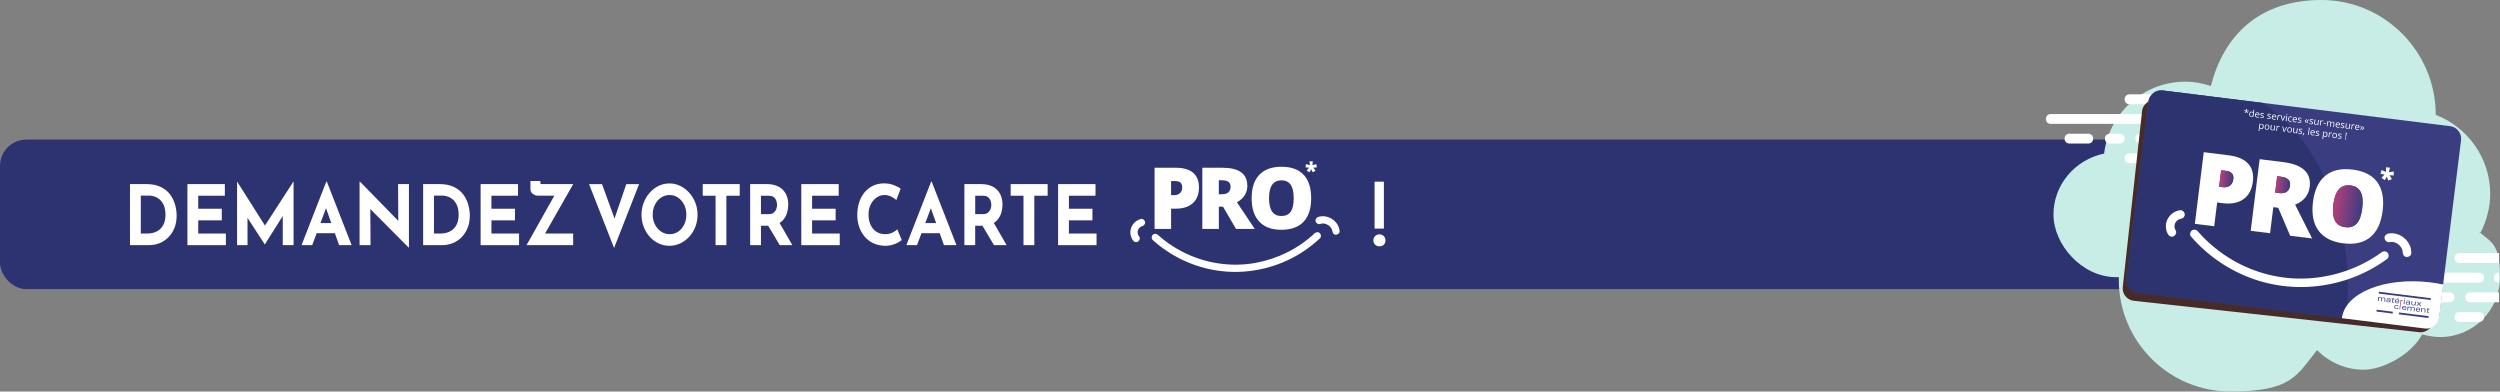 <?xml version="1.0" encoding="UTF-8"?>
<svg id="Calque_2" data-name="Calque 2" xmlns="http://www.w3.org/2000/svg" xmlns:xlink="http://www.w3.org/1999/xlink" viewBox="0 0 1140.57 178.63">
  <rect x="0" y="0" width="1140.57" height="178.63" fill="#808080" stroke="none"/>
  <defs>
    <style>
      .cls-1 {
        fill: #2c336f;
      }

      .cls-2 {
        fill: #b53e7a;
      }

      .cls-3 {
        fill: #2d3370;
      }

      .cls-4 {
        fill: #472b29;
      }

      .cls-5 {
        fill: url(#Dégradé_sans_nom_6);
      }

      .cls-6 {
        fill: url(#Dégradé_sans_nom_6-3);
      }

      .cls-7 {
        fill: #fff;
      }

      .cls-8 {
        fill: #3a3e80;
      }

      .cls-9 {
        fill: url(#Dégradé_sans_nom_6-2);
      }

      .cls-10 {
        fill: #c7ede6;
      }
    </style>
    <linearGradient id="Dégradé_sans_nom_6" data-name="Dégradé sans nom 6" x1="1017.3" y1="70.56" x2="1023.29" y2="70.56" gradientTransform="translate(12.09 -114.23) rotate(7.09)" gradientUnits="userSpaceOnUse">
      <stop offset="0" stop-color="#b63e7a"/>
      <stop offset="1" stop-color="#3a3d80"/>
    </linearGradient>
    <linearGradient id="Dégradé_sans_nom_6-2" data-name="Dégradé sans nom 6" x1="1042.99" y1="70.08" x2="1049.32" y2="70.08" xlink:href="#Dégradé_sans_nom_6"/>
    <linearGradient id="Dégradé_sans_nom_6-3" data-name="Dégradé sans nom 6" x1="1070.02" y1="75.96" x2="1083.31" y2="75.96" xlink:href="#Dégradé_sans_nom_6"/>
  </defs>
  <g id="Calque_1-2" data-name="Calque 1">
    <rect class="cls-3" y="63.67" width="1119.19" height="68.25" rx="12.03" ry="12.03"/>
    <path class="cls-10" d="M1131.63,106.33c2.73-5.47,4.47-11.43,4.47-17.89,0-16.4-10.43-30.56-24.84-36.02h0c0-28.82-23.35-52.42-52.17-52.42s-44.72,16.65-50.43,39.25c-3.73-1.24-7.45-1.99-11.68-1.99-19.13,0-34.78,14.41-37.02,32.79-13.17,2.73-23.11,14.16-23.11,27.83s12.92,28.57,28.57,28.57.99,0,1.24,0v1.24c0,28.07,22.86,50.93,50.93,50.93s30.31-7.45,39.5-18.88c5.47,5.47,12.92,8.94,21.37,8.94s21.61-6.71,26.58-16.15c2.73.75,5.47,1.24,8.2,1.24,15.16,0,27.33-12.17,27.33-27.33s-3.73-15.65-9.44-20.62h.5v.5Z"/>
    <g>
      <path class="cls-7" d="M1133.27,126.68c0-1.35-.9-2.24-2.24-2.24h-44.87c-1.35,0-2.24.9-2.24,2.24s.9,2.24,2.24,2.24h44.87c1.35,0,2.24-.9,2.24-2.24Z"/>
      <path class="cls-7" d="M1140,124.44c-1.35,0-2.24.9-2.24,2.24s.9,2.24,2.24,2.24h.12v-4.49h-.12Z"/>
      <path class="cls-7" d="M1126.98,133.41c-1.35,0-2.24.9-2.24,2.24s.9,2.24,2.24,2.24h13.13v-4.49h-13.13Z"/>
      <path class="cls-7" d="M1117.56,133.41h-4.49c-1.35,0-2.24.9-2.24,2.24s.9,2.24,2.24,2.24h4.49c1.35,0,2.24-.9,2.24-2.24s-.9-2.24-2.24-2.24Z"/>
      <path class="cls-7" d="M1103.21,133.41h-8.52c-1.35,0-2.24.9-2.24,2.24s.9,2.24,2.24,2.24h8.52c1.35,0,2.24-.9,2.24-2.24s-.9-2.24-2.24-2.24Z"/>
      <path class="cls-7" d="M1122.05,115.47c-1.35,0-2.24.9-2.24,2.24s.9,2.24,2.24,2.24h18.07v-4.49h-18.07Z"/>
      <path class="cls-7" d="M1131.02,142.39h-8.97c-1.35,0-2.24.9-2.24,2.24s.9,2.24,2.24,2.24h8.97c1.35,0,2.24-.9,2.24-2.24s-.9-2.24-2.24-2.24Z"/>
    </g>
    <g>
      <path class="cls-7" d="M980.52,56.51h-44.87c-1.35,0-2.24-.9-2.24-2.24s.9-2.24,2.24-2.24h44.87c1.35,0,2.24.9,2.24,2.24s-.9,2.24-2.24,2.24Z"/>
      <path class="cls-7" d="M998.47,56.51h-8.97c-1.35,0-2.24-.9-2.24-2.24s.9-2.24,2.24-2.24h8.97c1.35,0,2.24.9,2.24,2.24s-.9,2.24-2.24,2.24Z"/>
      <path class="cls-7" d="M1021.35,65.48h-44.87c-1.35,0-2.24-.9-2.24-2.24s.9-2.24,2.24-2.24h44.87c1.35,0,2.24.9,2.24,2.24s-.9,2.24-2.24,2.24Z"/>
      <path class="cls-7" d="M967.06,65.48h-4.49c-1.35,0-2.24-.9-2.24-2.24s.9-2.24,2.24-2.24h4.49c1.35,0,2.24.9,2.24,2.24s-.9,2.24-2.24,2.24Z"/>
      <path class="cls-7" d="M952.7,65.48h-8.52c-1.35,0-2.24-.9-2.24-2.24s.9-2.24,2.24-2.24h8.52c1.35,0,2.24.9,2.24,2.24s-.9,2.24-2.24,2.24Z"/>
      <path class="cls-7" d="M993.98,47.53h-22.43c-1.35,0-2.24-.9-2.24-2.24s.9-2.24,2.24-2.24h22.43c1.35,0,2.24.9,2.24,2.24s-.9,2.24-2.24,2.24Z"/>
      <path class="cls-7" d="M980.52,74.45h-8.97c-1.35,0-2.24-.9-2.24-2.24s.9-2.24,2.24-2.24h8.97c1.35,0,2.24.9,2.24,2.24s-.9,2.24-2.24,2.24Z"/>
    </g>
    <g>
      <path class="cls-7" d="M59.3,111.84v-27.85h7.48c2.52,0,4.66.42,6.43,1.25,1.77.83,3.19,1.94,4.27,3.33,1.08,1.39,1.86,2.94,2.36,4.65.5,1.72.75,3.44.75,5.18,0,2.07-.33,3.93-1,5.58-.67,1.65-1.58,3.07-2.74,4.24s-2.49,2.07-4.01,2.69c-1.52.62-3.13.93-4.83.93h-8.7ZM64.23,106.54h2.92c1.68,0,3.14-.32,4.39-.96,1.25-.64,2.21-1.6,2.91-2.86.69-1.26,1.04-2.82,1.04-4.69s-.27-3.3-.8-4.45c-.53-1.15-1.19-2.04-1.97-2.67-.78-.63-1.58-1.07-2.4-1.3-.82-.24-1.51-.36-2.07-.36h-4.01v17.29Z"/>
      <path class="cls-7" d="M85.51,83.99h17.07v5.3h-12.14v5.94h10.74v5.3h-10.74v6.02h12.61v5.3h-17.54v-27.85Z"/>
      <path class="cls-7" d="M108.16,111.84v-28.98h.03l13.91,21.95-2.11-.53,13.87-21.42h.07v28.98h-4.93v-16.61l.31,2.84-8.47,13.4h-.07l-8.7-13.4.85-2.61v16.38h-4.76Z"/>
      <path class="cls-7" d="M137.57,111.84l11.29-28.95h.27l11.29,28.95h-5.71l-7.21-20.36,3.57-2.72-8.64,23.08h-4.86ZM145.28,101.77h7.51l1.73,4.62h-10.78l1.53-4.62Z"/>
      <path class="cls-7" d="M186.46,112.97l-18.97-19.07,1.46.91.1,17.03h-5v-28.95h.2l18.56,19-1.09-.53-.1-17.37h4.96v28.98h-.14Z"/>
      <path class="cls-7" d="M193.05,111.84v-27.85h7.48c2.52,0,4.66.42,6.43,1.25,1.77.83,3.19,1.94,4.27,3.33,1.08,1.39,1.86,2.94,2.36,4.65.5,1.72.75,3.44.75,5.18,0,2.07-.33,3.93-1,5.58-.67,1.65-1.58,3.07-2.74,4.24s-2.49,2.07-4.01,2.69c-1.52.62-3.13.93-4.83.93h-8.7ZM197.98,106.54h2.92c1.68,0,3.14-.32,4.39-.96,1.25-.64,2.21-1.6,2.91-2.86.69-1.26,1.04-2.82,1.04-4.69s-.27-3.3-.8-4.45c-.53-1.15-1.19-2.04-1.97-2.67-.78-.63-1.58-1.07-2.4-1.3-.82-.24-1.51-.36-2.07-.36h-4.01v17.29Z"/>
      <path class="cls-7" d="M219.27,83.99h17.07v5.3h-12.14v5.94h10.74v5.3h-10.74v6.02h12.61v5.3h-17.54v-27.85Z"/>
      <path class="cls-7" d="M240.21,111.84c.77-1.36,1.48-2.61,2.12-3.75.65-1.13,1.37-2.42,2.18-3.86.8-1.44,1.63-2.91,2.48-4.43.85-1.51,1.68-2.99,2.48-4.43.8-1.44,1.53-2.72,2.18-3.86.65-1.13,1.35-2.38,2.12-3.75l.54,1.51h-9.01c-.48,0-.97-.12-1.48-.36-.51-.24-.94-.57-1.29-.98-.35-.42-.53-.88-.53-1.38v-3.97h4.52v.53c0,.55.08.84.24.85.16.01.44.02.85.02h13.91l-13.19,23.16-.27-.61h13.43v5.3h-21.28Z"/>
      <path class="cls-7" d="M274.65,83.99l7.31,20.05-2.86-.64,6.63-19.41h5.85l-11.42,29.14-11.42-29.14h5.92Z"/>
      <path class="cls-7" d="M292.67,97.95c0-1.92.33-3.73.99-5.45s1.57-3.24,2.74-4.56c1.17-1.32,2.52-2.37,4.06-3.12,1.54-.76,3.2-1.13,4.96-1.13s3.39.38,4.93,1.13c1.54.76,2.91,1.8,4.1,3.12,1.19,1.32,2.12,2.84,2.79,4.56s1,3.53,1,5.45-.33,3.81-1,5.52c-.67,1.72-1.6,3.22-2.79,4.52-1.19,1.3-2.56,2.32-4.1,3.05-1.54.73-3.18,1.1-4.93,1.1s-3.42-.37-4.96-1.1c-1.54-.73-2.9-1.75-4.06-3.05-1.17-1.3-2.08-2.81-2.74-4.52-.66-1.71-.99-3.56-.99-5.52ZM297.77,97.95c0,1.64.35,3.13,1.04,4.48s1.63,2.42,2.8,3.22c1.18.79,2.5,1.19,3.98,1.19s2.71-.4,3.86-1.19c1.14-.79,2.05-1.87,2.7-3.22s.99-2.84.99-4.48-.34-3.21-1.02-4.56c-.68-1.35-1.6-2.42-2.75-3.22-1.16-.79-2.46-1.19-3.91-1.19s-2.75.4-3.91,1.19c-1.16.79-2.07,1.87-2.75,3.22-.68,1.35-1.02,2.87-1.02,4.56Z"/>
      <path class="cls-7" d="M320.62,83.99h16.86v5.3h-6.09v22.55h-4.93v-22.55h-5.85v-5.3Z"/>
      <path class="cls-7" d="M349.83,83.99c2.11,0,3.89.38,5.34,1.15,1.45.77,2.56,1.85,3.32,3.25.76,1.4,1.14,3.06,1.14,4.98,0,1.13-.15,2.27-.46,3.41-.31,1.14-.8,2.17-1.5,3.1-.69.93-1.6,1.68-2.74,2.25-1.13.57-2.54.85-4.22.85h-3.54v8.85h-4.93v-27.85h7.58ZM350.68,97.69c1,0,1.77-.23,2.33-.7.55-.47.95-1.02,1.17-1.67.23-.64.34-1.23.34-1.76,0-.3-.04-.69-.12-1.15-.08-.47-.24-.94-.49-1.42s-.63-.88-1.14-1.21c-.51-.33-1.2-.49-2.06-.49h-3.54v8.4h3.5ZM355.3,101.09l6.19,10.75h-5.75l-6.32-10.59,5.88-.15Z"/>
      <path class="cls-7" d="M365.57,83.99h17.07v5.3h-12.14v5.94h10.74v5.3h-10.74v6.02h12.61v5.3h-17.54v-27.85Z"/>
      <path class="cls-7" d="M411.4,109.53c-.27.25-.78.59-1.51,1.02s-1.64.81-2.7,1.13c-1.07.33-2.24.48-3.54.45-1.97-.05-3.74-.45-5.29-1.19-1.55-.74-2.87-1.76-3.94-3.05-1.08-1.29-1.9-2.76-2.46-4.43s-.85-3.44-.85-5.33c0-2.12.29-4.06.87-5.83.58-1.77,1.41-3.29,2.48-4.58,1.08-1.29,2.36-2.28,3.86-2.99,1.5-.71,3.15-1.06,4.96-1.06,1.68,0,3.16.25,4.45.76s2.35,1.05,3.16,1.63l-1.94,5.18c-.57-.48-1.32-.98-2.26-1.49-.94-.52-2.02-.78-3.25-.78s-2.45.39-3.55,1.17c-1.1.78-1.98,1.84-2.65,3.16-.67,1.32-1,2.83-1,4.52,0,1.79.31,3.36.92,4.71s1.48,2.4,2.62,3.16c1.13.76,2.46,1.14,3.98,1.14,1.34,0,2.48-.24,3.43-.72.95-.48,1.68-.98,2.18-1.51l2.04,4.92Z"/>
      <path class="cls-7" d="M413.51,111.84l11.29-28.95h.27l11.29,28.95h-5.71l-7.21-20.36,3.57-2.72-8.64,23.08h-4.86ZM421.23,101.77h7.51l1.73,4.62h-10.78l1.53-4.62Z"/>
      <path class="cls-7" d="M447.58,83.99c2.11,0,3.89.38,5.34,1.15,1.45.77,2.56,1.85,3.31,3.25.76,1.4,1.14,3.06,1.14,4.98,0,1.13-.15,2.27-.46,3.41-.31,1.14-.8,2.17-1.5,3.1-.69.93-1.6,1.68-2.74,2.25s-2.54.85-4.22.85h-3.54v8.85h-4.93v-27.85h7.58ZM448.43,97.69c1,0,1.77-.23,2.33-.7.56-.47.95-1.02,1.17-1.67.23-.64.34-1.23.34-1.76,0-.3-.04-.69-.12-1.15-.08-.47-.24-.94-.49-1.42-.25-.48-.63-.88-1.14-1.21-.51-.33-1.2-.49-2.06-.49h-3.54v8.4h3.5ZM453.05,101.09l6.19,10.75h-5.75l-6.32-10.59,5.88-.15Z"/>
      <path class="cls-7" d="M461.11,83.99h16.86v5.3h-6.09v22.55h-4.93v-22.55h-5.85v-5.3Z"/>
      <path class="cls-7" d="M482.73,83.99h17.07v5.3h-12.14v5.94h10.74v5.3h-10.74v6.02h12.61v5.3h-17.54v-27.85Z"/>
      <path class="cls-7" d="M629.36,112.37c-.82,0-1.48-.25-2.01-.74s-.78-1.14-.78-1.95.27-1.44.8-1.97c.53-.53,1.2-.79,1.99-.79s1.45.26,1.96.79c.51.53.77,1.19.77,1.97s-.25,1.46-.75,1.95c-.5.49-1.16.74-1.97.74ZM627.12,82.89h4.25v21.42h-4.25v-21.42Z"/>
    </g>
    <g>
      <rect class="cls-4" x="997.66" y="27.19" width="92.32" height="142.68" rx="5.71" ry="5.71" transform="translate(831.85 1125.34) rotate(-83.73)"/>
      <g>
        <rect class="cls-8" x="1000.02" y="23.7" width="93.01" height="143.75" rx="5.76" ry="5.76" transform="translate(822.43 1122.28) rotate(-82.91)"/>
        <path class="cls-1" d="M1070.29,145.39l-95.12-11.84c-3.16-.39-5.39-3.27-5-6.42l10.07-80.87c.39-3.16,3.27-5.39,6.42-5l45.66,5.68c26.74,17.73,42.65,56.15,37.97,98.45Z"/>
        <g>
          <g>
            <g>
              <path class="cls-7" d="M1027.84,82.79c-.45,3.65-1.88,6.34-4.28,8.06-2.4,1.72-5.59,2.34-9.55,1.84l-2.48-.31-1.35,10.84-8.83-1.1,4.07-32.69,11.31,1.41c4.13.51,7.12,1.8,8.96,3.86,1.85,2.06,2.56,4.75,2.15,8.08ZM1012.42,85.19l1.61.2c1.33.17,2.43-.08,3.3-.72.88-.65,1.39-1.63,1.56-2.94.27-2.21-.81-3.46-3.26-3.77l-2.28-.28-.94,7.51Z"/>
              <path class="cls-7" d="M1037.15,94.51l-1.48,11.9-8.83-1.1,4.07-32.69,10.71,1.33c8.88,1.11,12.93,4.88,12.12,11.32-.47,3.79-2.68,6.49-6.64,8.1l7.75,15.43-10.02-1.25-5.45-12.76-2.24-.28ZM1037.98,87.87l1.65.21c3.09.38,4.8-.79,5.14-3.52.28-2.25-1.09-3.56-4.12-3.94l-1.74-.22-.93,7.47Z"/>
              <path class="cls-7" d="M1087.03,96.15c-.68,5.5-2.55,9.51-5.61,12.04-3.05,2.53-7.18,3.47-12.38,2.82s-8.88-2.57-11.26-5.78c-2.38-3.22-3.22-7.58-2.54-13.08s2.55-9.43,5.63-11.96c3.08-2.53,7.21-3.47,12.4-2.83s8.97,2.56,11.3,5.74c2.33,3.18,3.15,7.53,2.46,13.04ZM1064.53,93.35c-.79,6.32,1.02,9.75,5.42,10.3,2.24.28,3.99-.28,5.26-1.68,1.27-1.4,2.11-3.73,2.51-6.98s.16-5.74-.74-7.44c-.9-1.69-2.44-2.68-4.62-2.95-4.43-.55-7.04,2.36-7.83,8.74Z"/>
            </g>
            <path class="cls-5" d="M1012.42,85.19l1.61.2c1.33.17,2.43-.08,3.3-.72.88-.65,1.39-1.63,1.56-2.94.27-2.21-.81-3.46-3.26-3.77l-2.28-.28-.94,7.51Z"/>
            <path class="cls-9" d="M1037.98,87.87l1.65.21c3.09.38,4.8-.79,5.14-3.52.28-2.25-1.09-3.56-4.12-3.94l-1.74-.22-.93,7.47Z"/>
            <path class="cls-6" d="M1064.53,93.35c-.79,6.32,1.02,9.75,5.42,10.3,2.24.28,3.99-.28,5.26-1.68,1.27-1.4,2.11-3.73,2.51-6.98s.16-5.74-.74-7.44c-.9-1.69-2.44-2.68-4.62-2.95-4.43-.55-7.04,2.36-7.83,8.74Z"/>
          </g>
          <path class="cls-7" d="M1090.38,76.52l-.49,2.07,2.2-.34v1.79s-1.88-.11-1.88-.11l1.03,1.81-1.65.63-.64-1.79-.94,1.58-1.52-1.01,1.43-1.5-1.85-.38.48-1.7,2,.86.03-2.13,1.81.22Z"/>
        </g>
        <path class="cls-7" d="M1114.69,129.81l-1.88,15.07c-.39,3.16-3.27,5.39-6.42,5l-37.95-4.72c1.46-11.61,19.61-18.91,40.54-16.31,1.95.24,3.86.56,5.71.96Z"/>
        <g>
          <path class="cls-8" d="M1085.34,133.11l23.7,2.95-.1.83c-7.9-.98-15.8-1.97-23.7-2.95.03-.28.07-.56.1-.83Z"/>
          <path class="cls-8" d="M1096.92,136.13c.11.01.23.03.34.04-.01.13-.03.25-.05.38-.12-.01-.23-.03-.35-.04.02-.13.03-.25.05-.38Z"/>
          <path class="cls-8" d="M1093.99,135.85c.14.02.29.03.43.06-.22.13-.45.27-.67.41-.08,0-.16-.02-.24-.03.16-.14.32-.29.48-.43Z"/>
          <path class="cls-8" d="M1091.6,135.95c.12-.04.25-.08.37-.11-.02.16-.04.32-.06.48.18.02.35.04.53.07-.01.08-.02.16-.03.24-.18-.02-.35-.04-.53-.06-.04.38-.11.76-.13,1.14,0,.08,0,.19.09.22.12.05.26.04.4.03-.01.08-.02.17-.03.25-.2.02-.4,0-.59-.06-.09-.03-.17-.1-.21-.19-.05-.14-.03-.29-.02-.43.04-.34.08-.67.12-1.01-.15-.02-.3-.04-.45-.06,0-.08.02-.16.03-.24.15.02.3.04.45.06.02-.11.02-.22.04-.33Z"/>
          <path class="cls-8" d="M1089.16,136.12c.21-.13.47-.13.72-.11.22.04.46.1.61.28.12.13.16.31.15.48-.03.27-.07.53-.1.8-.02.13-.02.27-.03.41-.11-.01-.21-.03-.32-.04,0-.09,0-.19.02-.28-.14.12-.3.21-.48.23-.15.02-.3.02-.45-.02-.19-.04-.37-.13-.49-.29-.08-.12-.11-.27-.08-.41.02-.18.15-.34.32-.4.2-.07.42-.07.64-.05.21,0,.41.04.62.07.01-.13,0-.27-.08-.37-.1-.11-.25-.15-.39-.17-.13,0-.27-.01-.38.06-.07.04-.11.11-.13.18-.12-.01-.24-.03-.37-.04.03-.13.11-.26.23-.33ZM1089.23,137c-.2.08-.24.38-.08.52.08.08.2.12.32.14.2.03.42,0,.57-.13.15-.12.21-.31.22-.49-.2-.03-.4-.05-.6-.08-.14,0-.29-.02-.43.04Z"/>
          <path class="cls-8" d="M1093.33,136.52c.24-.06.49-.03.73.04.2.06.38.19.47.38.12.22.12.47.07.71-.54-.07-1.07-.14-1.61-.2-.02.18,0,.37.13.51.12.13.29.18.46.21.15.01.31,0,.43-.09.07-.05.12-.13.15-.21.12.02.25.03.37.05-.05.17-.16.32-.32.4-.18.09-.4.11-.6.09-.24-.02-.5-.08-.69-.24-.14-.12-.25-.29-.28-.47-.05-.26,0-.53.12-.76.12-.21.33-.37.57-.42ZM1093.33,136.79c-.17.08-.28.26-.31.44.42.05.83.1,1.25.15.02-.12.01-.25-.05-.36-.07-.14-.21-.23-.36-.27-.18-.04-.37-.06-.53.03Z"/>
          <path class="cls-2" d="M1096.04,136.81c.11,0,.22,0,.33.01-.01.11-.03.21-.04.32-.09-.01-.17-.02-.26-.03-.14.01-.29.03-.41.13-.14.11-.19.3-.22.47-.14,1.16-.29,2.32-.43,3.47-.11-.02-.23-.03-.34-.04.17-1.33.33-2.65.5-3.98,0-.15.03-.29.01-.44.12.02.24.03.36.05-.01.11-.04.22-.03.33.12-.17.31-.28.52-.29Z"/>
          <path class="cls-8" d="M1098.03,137.23c.21-.13.48-.13.72-.11.22.04.47.1.62.29.11.13.15.31.14.47-.03.28-.07.57-.11.85-.01.12,0,.23-.02.35-.11-.01-.21-.02-.32-.04,0-.09,0-.19.02-.28-.14.12-.3.21-.48.23-.15.02-.31.02-.46-.03-.22-.05-.44-.17-.53-.39-.06-.13-.04-.27,0-.4.05-.16.19-.27.35-.31.19-.05.38-.05.57-.04.21,0,.42.04.63.07.02-.13,0-.27-.08-.37-.1-.11-.25-.15-.39-.17-.13,0-.27-.01-.38.06-.07.04-.11.11-.13.18-.12-.01-.24-.03-.37-.04.03-.13.11-.26.23-.33ZM1098.08,138.1c-.19.09-.23.38-.07.51.13.12.32.16.5.15.18,0,.36-.08.48-.22.09-.12.13-.27.14-.41-.2-.02-.4-.05-.6-.07-.15,0-.3-.02-.44.04Z"/>
          <path class="cls-8" d="M1085.66,135.6c.21-.09.45-.06.67,0,.2.07.37.23.44.43.15-.16.34-.28.56-.3.18-.02.36,0,.52.07.16.06.3.19.37.35.06.15.06.32.04.49-.04.35-.09.7-.13,1.04-.12-.01-.23-.03-.34-.04.04-.36.09-.72.13-1.08,0-.15,0-.32-.11-.43-.1-.13-.27-.16-.42-.16-.29-.02-.57.22-.6.51-.04.34-.08.68-.13,1.03-.12-.01-.23-.03-.35-.04.04-.3.07-.59.11-.89.02-.15.04-.32,0-.47-.03-.13-.13-.23-.25-.28-.11-.04-.22-.05-.34-.04-.2.02-.38.15-.46.34-.04.07-.05.16-.06.24-.04.32-.08.64-.12.96-.12-.01-.24-.03-.36-.04.06-.5.13-1,.18-1.5.01-.11-.02-.22.02-.32.11.02.23.03.34.05,0,.1-.02.2-.02.3.08-.09.18-.17.3-.21Z"/>
          <path class="cls-8" d="M1096.82,136.93c.12.01.23.03.35.04-.08.6-.15,1.21-.23,1.81-.12-.01-.23-.03-.35-.04.07-.6.15-1.21.23-1.81Z"/>
          <path class="cls-8" d="M1100.25,137.36c.12.01.23.03.35.04-.04.37-.09.73-.14,1.1,0,.14.02.29.11.4.11.13.29.18.45.19.16.01.34-.03.47-.14.12-.09.2-.22.22-.37.04-.34.09-.69.13-1.03.12.01.24.03.36.05-.05.42-.11.84-.16,1.26,0,.11-.03.22-.03.33,0,.08-.01.15-.01.23-.12-.02-.24-.03-.35-.04.02-.1.01-.21.02-.31-.08.07-.16.14-.26.18-.16.08-.35.09-.53.07-.21-.02-.44-.09-.59-.25-.15-.16-.18-.4-.17-.61.04-.37.09-.73.14-1.1Z"/>
          <path class="cls-8" d="M1102.68,137.66c.15.02.31.03.46.06.18.24.35.48.53.72.25-.17.47-.38.71-.56.15,0,.29.03.44.05-.31.25-.62.49-.93.74.26.36.52.72.78,1.08-.16-.02-.31-.04-.47-.06-.2-.28-.39-.57-.6-.85-.13.11-.25.22-.37.33-.13.12-.27.23-.4.36-.15-.02-.3-.03-.45-.06.34-.29.67-.58,1.01-.86-.24-.31-.48-.62-.71-.94Z"/>
          <path class="cls-8" d="M1107.58,140.57c.12-.03.24-.08.37-.11-.02.16-.04.32-.06.48.17.02.35.04.52.07,0,.08,0,.16-.03.24-.18-.02-.35-.04-.52-.06-.04.28-.07.56-.1.84-.02.13-.03.26-.02.39,0,.08.07.15.15.16.11.02.22.02.34.01-.01.09-.02.17-.03.26-.21,0-.44,0-.64-.09-.08-.04-.15-.12-.17-.21-.04-.14,0-.28,0-.42.04-.32.08-.65.12-.97-.15-.02-.3-.03-.45-.06.01-.08.02-.16.03-.24.15.02.3.04.46.06.01-.11.03-.22.04-.33Z"/>
          <path class="cls-8" d="M1092.71,139.27c.24-.17.55-.19.83-.15.24.04.49.13.64.34.08.1.11.23.13.36-.12-.02-.24-.03-.36-.05-.03-.1-.06-.21-.15-.28-.11-.1-.26-.13-.41-.14-.17-.02-.35.03-.47.15-.16.15-.22.37-.23.58-.01.2.06.41.21.53.11.09.24.14.38.16.15.01.32,0,.44-.11.08-.06.12-.15.14-.25.12.01.24.03.36.05-.02.08-.04.17-.09.25-.11.17-.3.27-.49.3-.18.03-.37,0-.54-.03-.24-.05-.48-.18-.62-.38-.15-.21-.18-.49-.13-.74.04-.23.16-.46.36-.59Z"/>
          <path class="cls-8" d="M1096.23,139.74c.21-.17.5-.23.77-.2.27.02.55.11.72.34.18.23.19.54.14.81-.54-.07-1.08-.13-1.62-.2,0,.15,0,.31.09.44.11.17.3.25.5.27.17.02.36,0,.49-.12.05-.05.09-.11.1-.18.13.01.25.03.38.05-.04.12-.1.24-.2.32-.13.12-.3.17-.47.18-.26.02-.53-.01-.77-.12-.22-.1-.4-.31-.46-.56-.03-.12-.03-.25-.01-.37.02-.25.13-.5.34-.66ZM1096.5,139.89c-.12.09-.19.24-.22.38.42.05.83.1,1.25.16.02-.14,0-.3-.08-.41-.09-.13-.25-.2-.41-.23-.18-.03-.38-.01-.53.1Z"/>
          <path class="cls-8" d="M1099.27,139.86c.11-.02.22,0,.33.02.2.04.4.15.51.33.03.04.04.09.07.14.08-.08.17-.15.26-.21.17-.09.36-.12.55-.09.21.02.43.11.56.29.11.14.13.33.12.51-.05.39-.1.77-.14,1.16-.12-.01-.23-.03-.35-.04.04-.36.09-.71.13-1.07.02-.16,0-.33-.11-.45-.08-.09-.2-.14-.32-.15-.2-.04-.43.03-.56.19-.09.1-.13.24-.15.37-.04.32-.08.64-.12.97-.12-.01-.23-.03-.35-.04.05-.37.09-.74.14-1.1,0-.15-.01-.31-.12-.43-.08-.09-.2-.13-.32-.14-.25-.05-.52.09-.63.33-.06.12-.06.27-.08.4-.04.27-.06.54-.1.81-.12-.02-.23-.03-.35-.05.06-.54.15-1.08.19-1.63,0-.07,0-.13.01-.19.12.02.23.03.35.05-.02.1,0,.21-.02.32.12-.15.3-.25.49-.27Z"/>
          <path class="cls-8" d="M1102.83,140.35c.2-.05.41-.04.62,0,.24.05.47.18.58.4.12.22.12.48.08.72-.54-.06-1.07-.13-1.61-.2-.03.18,0,.38.14.51.13.14.32.19.5.21.14,0,.3-.01.42-.11.06-.05.09-.12.12-.19.12.02.25.03.37.05-.05.17-.17.34-.33.41-.2.1-.44.09-.66.08-.24-.03-.49-.1-.67-.28-.15-.14-.23-.34-.24-.54-.01-.21.02-.43.12-.62.11-.22.33-.38.57-.44ZM1102.77,140.67c-.12.09-.2.23-.22.39.41.05.83.1,1.24.15.03-.16,0-.35-.13-.47-.1-.11-.25-.16-.39-.18-.17-.03-.36,0-.5.11Z"/>
          <path class="cls-8" d="M1105.6,140.64c.13-.01.26.01.39.03.2.04.42.14.52.33.1.17.09.38.07.57-.04.34-.09.69-.13,1.03-.12-.01-.23-.03-.35-.04.04-.3.08-.61.11-.91.02-.17.04-.35-.03-.51-.06-.14-.2-.21-.34-.24-.1-.02-.21-.04-.32-.02-.18.02-.36.1-.46.26-.06.09-.08.19-.1.29-.04.33-.08.66-.12.98-.12-.02-.24-.03-.36-.05.06-.5.13-.99.18-1.49,0-.11.01-.22.02-.34.12.02.23.03.35.05,0,.09-.02.17-.02.26,0,.01,0,.06.03.03.14-.14.34-.23.54-.24Z"/>
          <path class="cls-8" d="M1084.32,141.3c2.46.31,4.92.61,7.38.92-.04.28-.06.56-.11.84l-7.38-.92c.03-.28.07-.56.1-.84Z"/>
          <path class="cls-8" d="M1094.53,142.57c4.5.56,8.99,1.12,13.49,1.68-.04.28-.07.56-.11.84l-13.48-1.68c.03-.28.07-.56.1-.84Z"/>
        </g>
        <path class="cls-7" d="M999.61,107.93c8.4,9.73,19.66,16.96,32.02,20.5,12.51,3.58,25.75,3.32,38.16-.55,6.88-2.15,13.4-5.45,19.23-9.7.86-.63.98-1.94.34-2.76-.67-.86-1.9-.97-2.76-.34-9.78,7.14-21.58,11.25-33.67,11.93s-24.17-2.37-34.52-8.46c-5.9-3.47-11.24-7.86-15.7-13.02-.69-.8-1.89-1.02-2.76-.34-.81.63-1.04,1.95-.34,2.76h0Z"/>
        <path class="cls-7" d="M1090.15,110.47c.23-.05.46-.09.7-.11.11,0,.25,0,.35-.02-.33,0-.39,0-.18,0h.12c.23.01.46.04.69.07.11.02.23.04.34.06.35.07.12.08-.06-.02.18.11.46.14.66.22.22.09.43.18.64.29.29.15.13.13-.03-.03.08.08.21.13.3.19.21.14.42.29.62.45.09.07.18.15.27.23.05.05.34.35.12.1s.06.07.11.12c.08.09.16.18.23.27.15.18.29.37.42.56.04.06.23.43.09.13s.04.08.07.14c.11.21.21.42.29.63.04.11.08.22.12.33.16.41-.04-.23,0-.05.04.23.1.45.13.68.02.12.03.23.04.35.01.14,0,.63.01,0,0,1.02.56,2.1,1.71,2.19.96.08,2.18-.61,2.19-1.71,0-1.37-.21-2.7-.85-3.93s-1.44-2.23-2.48-3.09c-1.95-1.62-4.68-2.47-7.19-1.95-1,.21-1.87,1.14-1.66,2.23.19,1,1.15,1.88,2.23,1.66h0Z"/>
        <path class="cls-7" d="M994.5,95.92c-2.4.37-4.42,1.87-5.56,3.99s-1.05,4.84.11,6.87c.26.46.54.83,1.05,1.04.45.19,1.08.21,1.53,0,.87-.42,1.58-1.63,1.03-2.58-.11-.19-.21-.39-.3-.59-.03-.08-.07-.16-.1-.25-.01-.03-.14-.44-.05-.14s-.02-.11-.03-.14c-.02-.09-.03-.17-.05-.26-.01-.06-.1-.65-.07-.66-.02,0-.01.5,0,.06,0-.09,0-.18.02-.27.02-.22.07-.44.1-.66.03-.25-.16.47-.02.06.03-.08.05-.17.08-.25.07-.21.17-.4.26-.6.11-.24-.01.05-.07.12.06-.07.11-.18.17-.26.11-.15.22-.3.34-.44.03-.03.31-.32.08-.1s.04-.03.09-.08c.14-.12.28-.24.43-.35.08-.06.17-.12.26-.18.29-.2-.27.14-.06.03.17-.08.33-.17.5-.24.1-.04.19-.08.29-.11.15-.05.39-.06-.08,0,.2-.03.4-.09.61-.12,1.01-.16,1.86-1.18,1.66-2.23s-1.14-1.83-2.23-1.66h0Z"/>
        <g>
          <path class="cls-7" d="M1025.21,49.71l-.19.82.87-.13v.39s-.8-.03-.8-.03l.44.75-.39.15-.28-.81-.43.72-.35-.24.59-.62-.79-.16.11-.38.79.34v-.84s.42.05.42.05Z"/>
          <path class="cls-7" d="M1027.78,53.04h-.02c-.19.21-.45.3-.77.26-.3-.04-.52-.17-.67-.4-.14-.23-.19-.53-.14-.91s.17-.67.36-.85.44-.27.74-.23.54.18.68.43h.03s0-.16,0-.16v-.16s.13-.94.13-.94l.35.04-.41,3.28-.28-.04v-.32ZM1027.07,53.01c.24.03.42-.01.54-.13.12-.12.2-.32.24-.61v-.07c.05-.33.02-.57-.07-.72-.09-.15-.26-.24-.5-.27-.2-.03-.37.03-.5.18-.13.15-.21.36-.25.65s-.01.52.08.69c.09.16.24.26.45.28Z"/>
          <path class="cls-7" d="M1029.78,53.64c-.34-.04-.6-.18-.77-.41-.17-.23-.23-.53-.19-.9s.17-.66.39-.85.47-.28.78-.24c.29.04.51.16.65.37.14.21.2.47.16.78l-.03.22-1.59-.2c-.03.27.02.49.13.64.11.16.29.25.52.28.25.03.5,0,.76-.06l-.04.31c-.13.04-.25.06-.36.07-.11,0-.25,0-.4-.01ZM1029.95,51.53c-.19-.02-.34.02-.47.13-.13.11-.21.27-.26.48l1.21.15c.03-.22,0-.4-.08-.52-.08-.13-.22-.21-.4-.23Z"/>
          <path class="cls-7" d="M1032.8,53.34c-.03.21-.13.37-.3.47-.17.1-.41.13-.7.09-.31-.04-.54-.12-.7-.23l.04-.32c.1.07.22.13.34.18.12.05.24.08.36.09.18.02.33.01.43-.03.11-.05.17-.13.18-.25.01-.09-.02-.17-.09-.25-.07-.07-.21-.17-.43-.28-.2-.11-.35-.2-.43-.27-.08-.07-.14-.15-.18-.23s-.05-.17-.03-.28c.02-.19.12-.33.28-.42.17-.09.38-.12.65-.08.25.03.48.11.71.24l-.16.27c-.22-.12-.42-.2-.61-.22-.17-.02-.29-.01-.38.03-.09.04-.14.11-.15.2,0,.06,0,.12.03.16.03.05.07.1.14.14.07.05.19.12.38.22.26.13.43.26.52.37.08.11.12.25.1.4Z"/>
          <path class="cls-7" d="M1035.97,53.73c-.03.21-.13.37-.3.47-.17.1-.41.13-.7.09-.31-.04-.54-.12-.7-.23l.04-.32c.1.07.22.13.34.18.12.05.24.08.36.09.18.02.33.01.43-.03.11-.05.17-.13.18-.25.01-.09-.02-.17-.09-.25-.07-.07-.21-.17-.43-.28-.2-.11-.35-.2-.43-.27-.08-.07-.14-.15-.18-.23s-.05-.17-.03-.28c.02-.19.12-.33.28-.42.17-.09.38-.12.65-.08.25.03.48.11.71.24l-.16.27c-.22-.12-.42-.2-.61-.22-.17-.02-.29-.01-.38.03-.09.04-.14.11-.15.2,0,.06,0,.12.03.16.03.05.07.1.14.14.07.05.19.12.38.22.26.13.43.26.52.37.08.11.12.25.1.4Z"/>
          <path class="cls-7" d="M1037.43,54.6c-.34-.04-.6-.18-.77-.41-.17-.23-.23-.53-.19-.9s.17-.66.39-.85.47-.28.78-.24c.29.04.51.16.65.37.14.21.2.47.16.78l-.03.22-1.59-.2c-.03.27.02.49.13.64.11.16.29.25.52.28.25.03.5,0,.76-.06l-.04.31c-.13.04-.25.06-.36.07-.11,0-.25,0-.4-.01ZM1037.6,52.49c-.19-.02-.34.02-.47.13-.13.11-.21.27-.26.48l1.21.15c.03-.22,0-.4-.08-.52-.08-.13-.22-.21-.4-.23Z"/>
          <path class="cls-7" d="M1040.23,52.52c.1.01.19.03.27.06l-.09.32c-.09-.03-.18-.05-.25-.06-.19-.02-.36.03-.51.17s-.24.32-.27.54l-.15,1.24-.35-.04.29-2.31.29.04v.43s0,0,0,0c.1-.14.22-.24.35-.31.13-.07.27-.09.41-.07Z"/>
          <path class="cls-7" d="M1041.15,55.02l-.59-2.42.37.05.33,1.43c.07.33.11.55.12.65h.02c.02-.07.09-.22.2-.44s.36-.71.74-1.46l.37.05-1.16,2.2-.41-.05Z"/>
          <path class="cls-7" d="M1043.14,52.29c0-.08.04-.14.08-.17.04-.03.1-.04.15-.04s.1.03.14.07c.04.04.05.1.04.18s-.04.13-.08.17c-.05.03-.1.05-.15.04-.06,0-.11-.03-.14-.08-.03-.04-.05-.1-.04-.18ZM1043.15,55.27l-.35-.04.29-2.31.35.04-.29,2.31Z"/>
          <path class="cls-7" d="M1044.81,55.51c-.33-.04-.58-.18-.74-.4-.16-.23-.21-.53-.17-.91s.18-.67.39-.86c.21-.19.49-.26.83-.22.11.01.22.04.33.08.11.04.19.08.25.12l-.14.28c-.07-.04-.15-.08-.24-.11-.09-.03-.17-.05-.24-.06-.47-.06-.74.21-.81.81-.04.28,0,.51.09.67.1.17.26.26.48.29.19.02.39,0,.61-.05l-.04.31c-.16.06-.36.08-.6.05Z"/>
          <path class="cls-7" d="M1046.92,55.78c-.34-.04-.6-.18-.77-.41-.17-.23-.23-.53-.19-.9s.17-.66.39-.85.47-.28.78-.24c.29.04.51.16.65.37.14.21.2.47.16.78l-.03.22-1.59-.2c-.03.27.02.49.13.64.11.16.29.25.52.28.25.03.5,0,.76-.06l-.04.31c-.13.04-.25.06-.36.07-.11,0-.25,0-.4-.01ZM1047.08,53.67c-.19-.02-.34.02-.47.13-.13.11-.21.27-.26.48l1.21.15c.03-.22,0-.4-.08-.52-.08-.13-.22-.21-.4-.23Z"/>
          <path class="cls-7" d="M1049.93,55.47c-.03.21-.13.37-.3.47-.17.1-.41.13-.7.09-.31-.04-.54-.12-.7-.23l.04-.32c.1.07.22.13.34.18.12.05.24.08.36.09.18.02.33.01.43-.03.11-.05.17-.13.18-.25.01-.09-.02-.17-.09-.25-.07-.07-.21-.17-.43-.28-.2-.11-.35-.2-.43-.27-.08-.07-.14-.15-.18-.23s-.05-.17-.03-.28c.02-.19.12-.33.28-.42.17-.09.38-.12.65-.08.25.03.48.11.71.24l-.16.27c-.22-.12-.42-.2-.61-.22-.17-.02-.29-.01-.38.03-.09.04-.14.11-.15.2,0,.06,0,.12.03.16.03.05.07.1.14.14.07.05.19.12.38.22.26.13.43.26.52.37.08.11.12.25.1.4Z"/>
          <path class="cls-7" d="M1051.49,55.13l.83-.77.23.18-.7.66.52.81-.27.12-.61-.95v-.06ZM1052.32,55.23l.83-.77.23.18-.7.66.51.81-.26.12-.62-.95v-.06Z"/>
          <path class="cls-7" d="M1055.25,56.13c-.03.21-.13.37-.3.47-.17.1-.41.13-.7.09-.31-.04-.54-.12-.7-.23l.04-.32c.1.07.22.13.34.18.12.05.24.08.36.09.18.02.33.01.43-.03.11-.05.17-.13.18-.25.01-.09-.02-.17-.09-.25-.07-.07-.21-.17-.43-.28-.2-.11-.35-.2-.43-.27-.08-.07-.14-.15-.18-.23s-.05-.17-.03-.28c.02-.19.12-.33.28-.42.17-.09.38-.12.65-.08.25.03.48.11.71.24l-.16.27c-.22-.12-.42-.2-.61-.22-.17-.02-.29-.01-.38.03-.09.04-.14.11-.15.2,0,.06,0,.12.03.16.03.05.07.1.14.14.07.05.19.12.38.22.26.13.43.26.52.37.08.11.12.25.1.4Z"/>
          <path class="cls-7" d="M1056.36,54.57l-.19,1.5c-.02.19,0,.33.08.44.07.1.2.17.38.19.24.03.43-.01.55-.13.13-.12.21-.33.25-.63l.15-1.21.35.04-.29,2.31-.29-.04v-.32s-.03,0-.03,0c-.09.1-.2.18-.33.22-.13.04-.28.06-.45.04-.28-.03-.48-.13-.61-.28-.12-.15-.17-.37-.13-.67l.19-1.51.35.04Z"/>
          <path class="cls-7" d="M1059.73,54.94c.1.01.19.03.27.06l-.09.32c-.09-.03-.18-.05-.25-.06-.19-.02-.36.03-.51.17s-.24.32-.27.54l-.15,1.24-.35-.04.29-2.31.29.04v.43s0,0,0,0c.1-.14.22-.24.35-.31.13-.07.27-.09.41-.07Z"/>
          <path class="cls-7" d="M1060.08,56.36l.04-.32,1.03.13-.04.32-1.03-.13Z"/>
          <path class="cls-7" d="M1064.48,57.92l.19-1.5c.02-.18,0-.33-.07-.43-.07-.1-.18-.16-.35-.18-.22-.03-.39.02-.51.13-.12.11-.2.3-.23.56l-.16,1.29-.35-.04.19-1.5c.02-.18,0-.33-.07-.43-.07-.1-.18-.16-.35-.18-.22-.03-.39.02-.51.14-.12.12-.2.33-.23.63l-.15,1.21-.35-.04.29-2.31.28.04.02.32h.02c.08-.1.18-.18.31-.23s.27-.06.41-.04c.36.04.58.2.66.48h.02c.08-.11.2-.19.33-.25.14-.05.29-.07.46-.05.26.03.45.12.56.27.11.15.15.37.11.67l-.19,1.51-.35-.04Z"/>
          <path class="cls-7" d="M1066.52,58.22c-.34-.04-.6-.18-.77-.41-.17-.23-.23-.53-.19-.9s.17-.66.39-.85.47-.28.78-.24c.29.04.51.16.65.37.14.21.2.47.16.78l-.03.22-1.59-.2c-.03.27.02.49.13.64.11.16.29.25.52.28.25.03.5,0,.76-.06l-.04.31c-.13.04-.25.06-.36.07s-.25,0-.4-.01ZM1066.68,56.11c-.19-.02-.34.02-.47.13-.13.11-.21.27-.26.48l1.21.15c.03-.22,0-.4-.08-.52-.08-.13-.22-.21-.4-.23Z"/>
          <path class="cls-7" d="M1069.53,57.91c-.03.21-.13.37-.3.47-.17.1-.41.13-.7.09-.31-.04-.54-.12-.7-.23l.04-.32c.1.07.22.13.34.18.12.05.24.08.36.09.18.02.33.01.43-.03.11-.05.17-.13.18-.25.01-.09-.02-.17-.09-.25-.07-.07-.21-.17-.43-.28-.2-.11-.35-.2-.43-.27-.08-.07-.14-.15-.18-.23s-.05-.17-.03-.28c.02-.19.12-.33.28-.42.17-.09.38-.12.65-.08.25.03.48.11.71.24l-.16.27c-.22-.12-.42-.2-.61-.22-.17-.02-.29-.01-.38.03-.09.04-.14.11-.15.2,0,.06,0,.12.03.16.03.05.07.1.14.14.07.05.19.12.38.22.26.13.43.26.52.37s.12.25.1.4Z"/>
          <path class="cls-7" d="M1070.64,56.34l-.19,1.5c-.02.19,0,.33.08.44.07.1.2.17.38.19.24.03.43-.01.55-.13.13-.12.21-.33.25-.63l.15-1.21.35.04-.29,2.31-.29-.04v-.32s-.03,0-.03,0c-.09.1-.2.18-.33.22s-.28.06-.45.04c-.28-.03-.48-.13-.61-.28-.12-.15-.17-.37-.13-.67l.19-1.51.35.04Z"/>
          <path class="cls-7" d="M1074.02,56.72c.1.01.19.03.27.06l-.09.32c-.09-.03-.18-.05-.25-.06-.19-.02-.36.03-.51.17s-.24.32-.27.54l-.15,1.24-.35-.04.29-2.31.29.04v.43s0,0,0,0c.1-.14.22-.24.35-.31.13-.07.27-.09.41-.07Z"/>
          <path class="cls-7" d="M1075.4,59.32c-.34-.04-.6-.18-.77-.41-.17-.23-.23-.53-.19-.9s.17-.66.39-.85.47-.28.78-.24c.29.04.51.16.65.37.14.21.2.47.16.78l-.03.22-1.59-.2c-.03.27.02.49.13.64.11.16.29.25.52.28.25.03.5,0,.76-.06l-.04.31c-.13.04-.25.06-.36.07s-.25,0-.4-.01ZM1075.57,57.21c-.19-.02-.34.02-.47.13-.13.11-.21.27-.26.48l1.21.15c.03-.22,0-.4-.08-.52-.08-.13-.22-.21-.4-.23Z"/>
          <path class="cls-7" d="M1077.76,58.45l-.83.77-.23-.18.7-.66-.51-.81.26-.11.62.95v.06ZM1078.59,58.56l-.83.77-.23-.18.7-.66-.51-.81.26-.11.62.95v.06Z"/>
          <path class="cls-7" d="M1031.63,58.87c-.15-.02-.28-.06-.4-.13s-.21-.17-.28-.29h-.03c0,.13,0,.26-.02.38l-.12.95-.35-.04.42-3.34.28.04v.32s.03,0,.03,0c.11-.12.22-.19.35-.23.13-.04.27-.05.42-.03.31.04.53.17.67.4.14.23.19.53.14.91s-.17.66-.36.85c-.2.19-.44.26-.74.23ZM1031.84,56.76c-.24-.03-.41.01-.54.13s-.2.32-.24.6v.08c-.05.32-.02.56.07.72.09.15.26.24.49.27.2.02.37-.04.5-.18.13-.15.22-.36.25-.65s0-.52-.09-.68c-.09-.17-.24-.26-.45-.29Z"/>
          <path class="cls-7" d="M1035.34,58.11c-.05.38-.18.66-.39.85-.22.19-.49.26-.82.22-.21-.03-.38-.1-.53-.21s-.25-.27-.32-.46c-.06-.19-.08-.41-.05-.65.05-.38.18-.66.39-.84.21-.19.49-.26.82-.22s.57.18.73.42c.16.24.22.54.18.91ZM1033.58,57.89c-.04.29,0,.53.09.7.1.17.26.27.49.3s.41-.03.55-.17c.14-.14.23-.36.26-.65s0-.52-.09-.69c-.1-.17-.27-.26-.5-.29s-.41.03-.55.16c-.14.14-.22.35-.26.65Z"/>
          <path class="cls-7" d="M1036.42,57.08l-.19,1.5c-.02.19,0,.33.08.44.07.1.2.17.38.19.24.03.43-.01.55-.13.13-.12.21-.33.25-.63l.15-1.21.35.04-.29,2.31-.29-.04v-.32s-.03,0-.03,0c-.09.1-.2.18-.33.22-.13.04-.28.06-.45.04-.28-.03-.48-.13-.61-.28-.12-.15-.17-.37-.13-.67l.19-1.51.35.04Z"/>
          <path class="cls-7" d="M1039.8,57.45c.1.01.19.03.27.06l-.09.32c-.09-.03-.18-.05-.25-.06-.19-.02-.36.03-.51.17s-.24.32-.27.54l-.15,1.24-.35-.04.29-2.31.29.04v.43s0,0,0,0c.1-.14.22-.24.35-.31.13-.07.27-.09.41-.07Z"/>
          <path class="cls-7" d="M1041.84,60.09l-.59-2.42.37.05.33,1.43c.07.33.11.55.12.65h.02c.02-.07.09-.22.2-.44s.36-.71.74-1.46l.37.05-1.16,2.2-.41-.05Z"/>
          <path class="cls-7" d="M1045.63,59.39c-.05.38-.18.66-.39.85-.22.19-.49.26-.82.22-.21-.03-.38-.1-.53-.21s-.25-.27-.32-.46c-.06-.19-.08-.41-.05-.65.05-.38.18-.66.39-.84.21-.19.49-.26.82-.22s.57.18.73.42c.16.24.22.54.18.91ZM1043.87,59.17c-.04.29,0,.53.09.7.1.17.26.27.49.3s.41-.03.55-.17c.14-.14.23-.36.26-.65s0-.52-.09-.69c-.1-.17-.27-.26-.5-.29s-.41.03-.55.16c-.14.14-.22.35-.26.65Z"/>
          <path class="cls-7" d="M1046.71,58.36l-.19,1.5c-.02.19,0,.33.08.44.07.1.2.17.38.19.24.03.43-.01.55-.13.13-.12.21-.33.25-.63l.15-1.21.35.04-.29,2.31-.29-.04v-.32s-.03,0-.03,0c-.09.1-.2.18-.33.22-.13.04-.28.06-.45.04-.28-.03-.48-.13-.61-.28-.12-.15-.17-.37-.13-.67l.19-1.51.35.04Z"/>
          <path class="cls-7" d="M1050.31,60.51c-.03.21-.13.37-.3.47-.17.1-.41.13-.7.09-.31-.04-.54-.12-.7-.23l.04-.32c.1.07.22.13.34.18.12.05.24.08.36.09.18.02.33.01.43-.03.11-.05.17-.13.18-.25.01-.09-.02-.17-.09-.25-.07-.07-.21-.17-.43-.28-.2-.11-.35-.2-.43-.27-.08-.07-.14-.15-.18-.23s-.05-.17-.03-.28c.02-.19.12-.33.28-.42.17-.09.38-.12.65-.08.25.03.48.11.71.24l-.16.27c-.22-.12-.42-.2-.61-.22-.17-.02-.29-.01-.38.03-.09.04-.14.11-.15.2,0,.06,0,.12.03.16.03.05.07.1.14.14.07.05.19.12.38.22.26.13.43.26.52.37.08.11.12.25.1.4Z"/>
          <path class="cls-7" d="M1051.23,60.75l.03.05c-.05.14-.13.29-.22.47-.09.18-.19.34-.28.49l-.26-.03c.06-.14.12-.32.19-.53.07-.21.13-.38.16-.5l.38.05Z"/>
          <path class="cls-7" d="M1053.33,61.52l-.35-.04.41-3.28.35.04-.41,3.28Z"/>
          <path class="cls-7" d="M1055.04,61.78c-.34-.04-.6-.18-.77-.41-.17-.23-.23-.53-.19-.9s.17-.66.39-.85.47-.28.78-.24c.29.04.51.16.65.37.14.21.2.47.16.78l-.03.22-1.59-.2c-.03.27.02.49.13.64.11.16.29.25.52.28.25.03.5,0,.76-.06l-.04.31c-.13.04-.25.06-.36.07-.11,0-.25,0-.4-.01ZM1055.2,59.67c-.19-.02-.34.02-.47.13-.13.11-.21.27-.26.48l1.21.15c.03-.22,0-.4-.08-.52-.08-.13-.22-.21-.4-.23Z"/>
          <path class="cls-7" d="M1058.05,61.47c-.03.21-.13.37-.3.47-.17.1-.41.13-.7.09-.31-.04-.54-.12-.7-.23l.04-.32c.1.07.22.13.34.18.12.05.24.08.36.09.18.02.33.01.43-.03.11-.05.17-.13.18-.25.01-.09-.02-.17-.09-.25-.07-.07-.21-.17-.43-.28-.2-.11-.35-.2-.43-.27-.08-.07-.14-.15-.18-.23s-.05-.17-.03-.28c.02-.19.12-.33.28-.42.17-.09.38-.12.65-.08.25.03.48.11.71.24l-.16.27c-.22-.12-.42-.2-.61-.22-.17-.02-.29-.01-.38.03-.09.04-.14.11-.15.2,0,.06,0,.12.03.16.03.05.07.1.14.14.07.05.19.12.38.22.26.13.43.26.52.37.08.11.12.25.1.4Z"/>
          <path class="cls-7" d="M1060.73,62.49c-.15-.02-.28-.06-.4-.13s-.21-.17-.28-.29h-.03c0,.13,0,.26-.02.38l-.12.95-.35-.04.42-3.34.28.04v.32s.03,0,.03,0c.11-.12.22-.19.35-.23.13-.04.27-.05.42-.03.31.04.53.17.67.4.14.23.19.53.14.91s-.17.66-.36.85c-.2.19-.44.26-.74.23ZM1060.94,60.39c-.24-.03-.41.01-.54.13s-.2.32-.24.6v.08c-.05.32-.02.56.07.72.09.15.26.24.49.27.2.02.37-.04.5-.18.13-.15.22-.36.25-.65s0-.52-.09-.68c-.09-.17-.24-.26-.45-.29Z"/>
          <path class="cls-7" d="M1063.65,60.42c.1.01.19.03.27.06l-.09.32c-.09-.03-.18-.05-.25-.06-.19-.02-.36.03-.51.17s-.24.32-.27.54l-.15,1.24-.35-.04.29-2.31.29.04v.43s0,0,0,0c.1-.14.22-.24.35-.31.13-.07.27-.09.41-.07Z"/>
          <path class="cls-7" d="M1066.2,61.95c-.05.38-.18.66-.39.85-.22.19-.49.26-.82.22-.21-.03-.38-.1-.53-.21s-.25-.27-.32-.46c-.06-.19-.08-.41-.05-.65.05-.38.18-.66.39-.84.21-.19.49-.26.82-.22s.57.18.73.42.22.54.18.91ZM1064.44,61.73c-.04.29,0,.53.09.7.1.17.26.27.49.3s.41-.03.55-.17.23-.36.26-.65,0-.52-.09-.69c-.1-.17-.27-.26-.5-.29s-.41.03-.55.16c-.14.14-.22.35-.26.65Z"/>
          <path class="cls-7" d="M1068.24,62.74c-.03.21-.13.37-.3.47-.17.1-.41.13-.7.09-.31-.04-.54-.12-.7-.23l.04-.32c.1.07.22.13.34.18.12.05.24.08.36.09.18.02.33.01.43-.03.11-.05.17-.13.18-.25.01-.09-.02-.17-.09-.25-.07-.07-.21-.17-.43-.28-.2-.11-.35-.2-.43-.27-.08-.07-.14-.15-.18-.23s-.05-.17-.03-.28c.02-.19.12-.33.28-.42.17-.09.38-.12.65-.08.25.03.48.11.71.24l-.16.27c-.22-.12-.42-.2-.61-.22-.17-.02-.29-.01-.38.03-.09.04-.14.11-.15.2,0,.06,0,.12.03.16.03.05.07.1.14.14.07.05.19.12.38.22.26.13.43.26.52.37s.12.25.1.4Z"/>
          <path class="cls-7" d="M1069.83,63.35c.02-.19.12-.28.29-.25.08.01.14.04.18.1.04.05.05.13.04.22s-.04.16-.09.2c-.05.04-.12.06-.2.05-.07,0-.13-.04-.17-.09-.04-.05-.06-.13-.04-.23ZM1070.27,62.77l-.22-.03.17-2.24.44.05-.38,2.22Z"/>
        </g>
      </g>
    </g>
    <g>
      <g>
        <path class="cls-7" d="M547.01,85.41c0,3.12-.92,5.53-2.76,7.23-1.84,1.7-4.45,2.55-7.84,2.55h-2.12v9.26h-7.54v-27.92h9.66c3.53,0,6.17.77,7.94,2.31,1.77,1.54,2.65,3.73,2.65,6.57ZM534.29,89.04h1.37c1.13,0,2.03-.32,2.7-.95.67-.64,1-1.51,1-2.64,0-1.88-1.04-2.83-3.13-2.83h-1.95v6.42Z"/>
        <path class="cls-7" d="M556.07,94.29v10.16h-7.54v-27.92h9.15c7.59,0,11.38,2.75,11.38,8.25,0,3.23-1.58,5.74-4.74,7.51l8.14,12.16h-8.56l-5.92-10.16h-1.91ZM556.07,88.62h1.41c2.64,0,3.95-1.16,3.95-3.49,0-1.92-1.29-2.88-3.88-2.88h-1.49v6.38Z"/>
        <path class="cls-7" d="M598.19,90.45c0,4.7-1.15,8.27-3.46,10.71-2.3,2.44-5.68,3.67-10.12,3.67s-7.74-1.23-10.07-3.69c-2.34-2.46-3.5-6.03-3.5-10.73s1.16-8.2,3.49-10.65c2.32-2.45,5.7-3.68,10.13-3.68s7.81,1.22,10.1,3.65c2.29,2.43,3.44,6,3.44,10.71ZM578.97,90.45c0,5.4,1.88,8.1,5.63,8.1,1.91,0,3.33-.66,4.25-1.97.92-1.31,1.38-3.35,1.38-6.13s-.47-4.85-1.4-6.18c-.94-1.33-2.33-2-4.19-2-3.78,0-5.67,2.72-5.67,8.17Z"/>
      </g>
      <path class="cls-7" d="M598.95,73.59l-.19,1.79,1.81-.51.19,1.5-1.6.11,1.05,1.41-1.32.7-.73-1.44-.63,1.43-1.38-.69,1.05-1.41-1.59-.13.23-1.48,1.77.51-.2-1.79h1.54Z"/>
    </g>
    <path class="cls-7" d="M525.9,109.5c8.09,7.3,18.31,12.21,29.08,13.89,10.9,1.7,22,.1,32.03-4.46,5.57-2.53,10.7-5.99,15.16-10.18.65-.62.62-1.73,0-2.35-.65-.65-1.7-.62-2.35,0-7.48,7.03-16.97,11.72-27.07,13.55-9.97,1.81-20.58.54-29.92-3.5-5.32-2.3-10.28-5.43-14.57-9.31-.67-.6-1.7-.66-2.35,0-.61.61-.67,1.75,0,2.35h0Z"/>
    <path class="cls-7" d="M602.31,102.17c.19-.06.38-.12.57-.16.09-.02.21-.02.29-.05-.28.03-.33.04-.15.02h.1c.2-.02.39-.03.59-.02.1,0,.2,0,.29.02.3.03.11.06-.05-.01.17.07.4.07.58.12.19.05.38.11.57.18.26.1.12.09-.03-.02.07.06.19.08.27.13.19.1.38.2.57.31.08.05.17.11.25.16.05.03.33.26.11.08s.06.05.1.09c.08.06.15.13.22.2.14.14.28.28.41.43.04.05.24.33.09.1s.04.06.08.11c.11.16.22.33.31.5.05.09.09.18.13.26.17.33-.05-.19-.01-.04.06.19.13.37.18.56.03.1.05.19.07.29.02.12.07.53,0,0,.1.86.69,1.71,1.66,1.66.81-.04,1.77-.74,1.66-1.66-.14-1.15-.46-2.25-1.12-3.22s-1.45-1.73-2.41-2.34c-1.81-1.16-4.19-1.59-6.25-.89-.82.28-1.45,1.16-1.16,2.05.26.82,1.16,1.46,2.05,1.16h0Z"/>
    <path class="cls-7" d="M520.34,99.94c-1.98.56-3.52,2.03-4.26,3.94s-.38,4.18.81,5.77c.27.36.54.64.99.76.4.11.93.06,1.28-.17.69-.44,1.16-1.53.6-2.28-.11-.15-.22-.31-.31-.47-.04-.06-.07-.13-.11-.2-.01-.02-.16-.36-.06-.11s-.03-.09-.04-.12c-.02-.07-.05-.14-.07-.22-.02-.05-.15-.54-.13-.55-.01,0,.04.42.01.05,0-.08-.01-.15-.01-.23,0-.19.01-.38.01-.56,0-.21-.08.41,0,.05.01-.07.03-.15.04-.22.04-.18.1-.36.16-.53.07-.21,0,.04-.05.11.05-.07.08-.16.11-.24.07-.14.15-.28.24-.41.02-.03.23-.3.05-.09s.03-.03.07-.08c.1-.12.21-.23.33-.34.06-.06.13-.12.2-.17.22-.2-.21.14-.05.03.13-.09.26-.18.4-.26.08-.04.15-.08.23-.12.12-.06.32-.09-.06.02.17-.05.33-.12.5-.17.84-.24,1.44-1.19,1.16-2.05s-1.15-1.42-2.05-1.16h0Z"/>
  </g>
</svg>